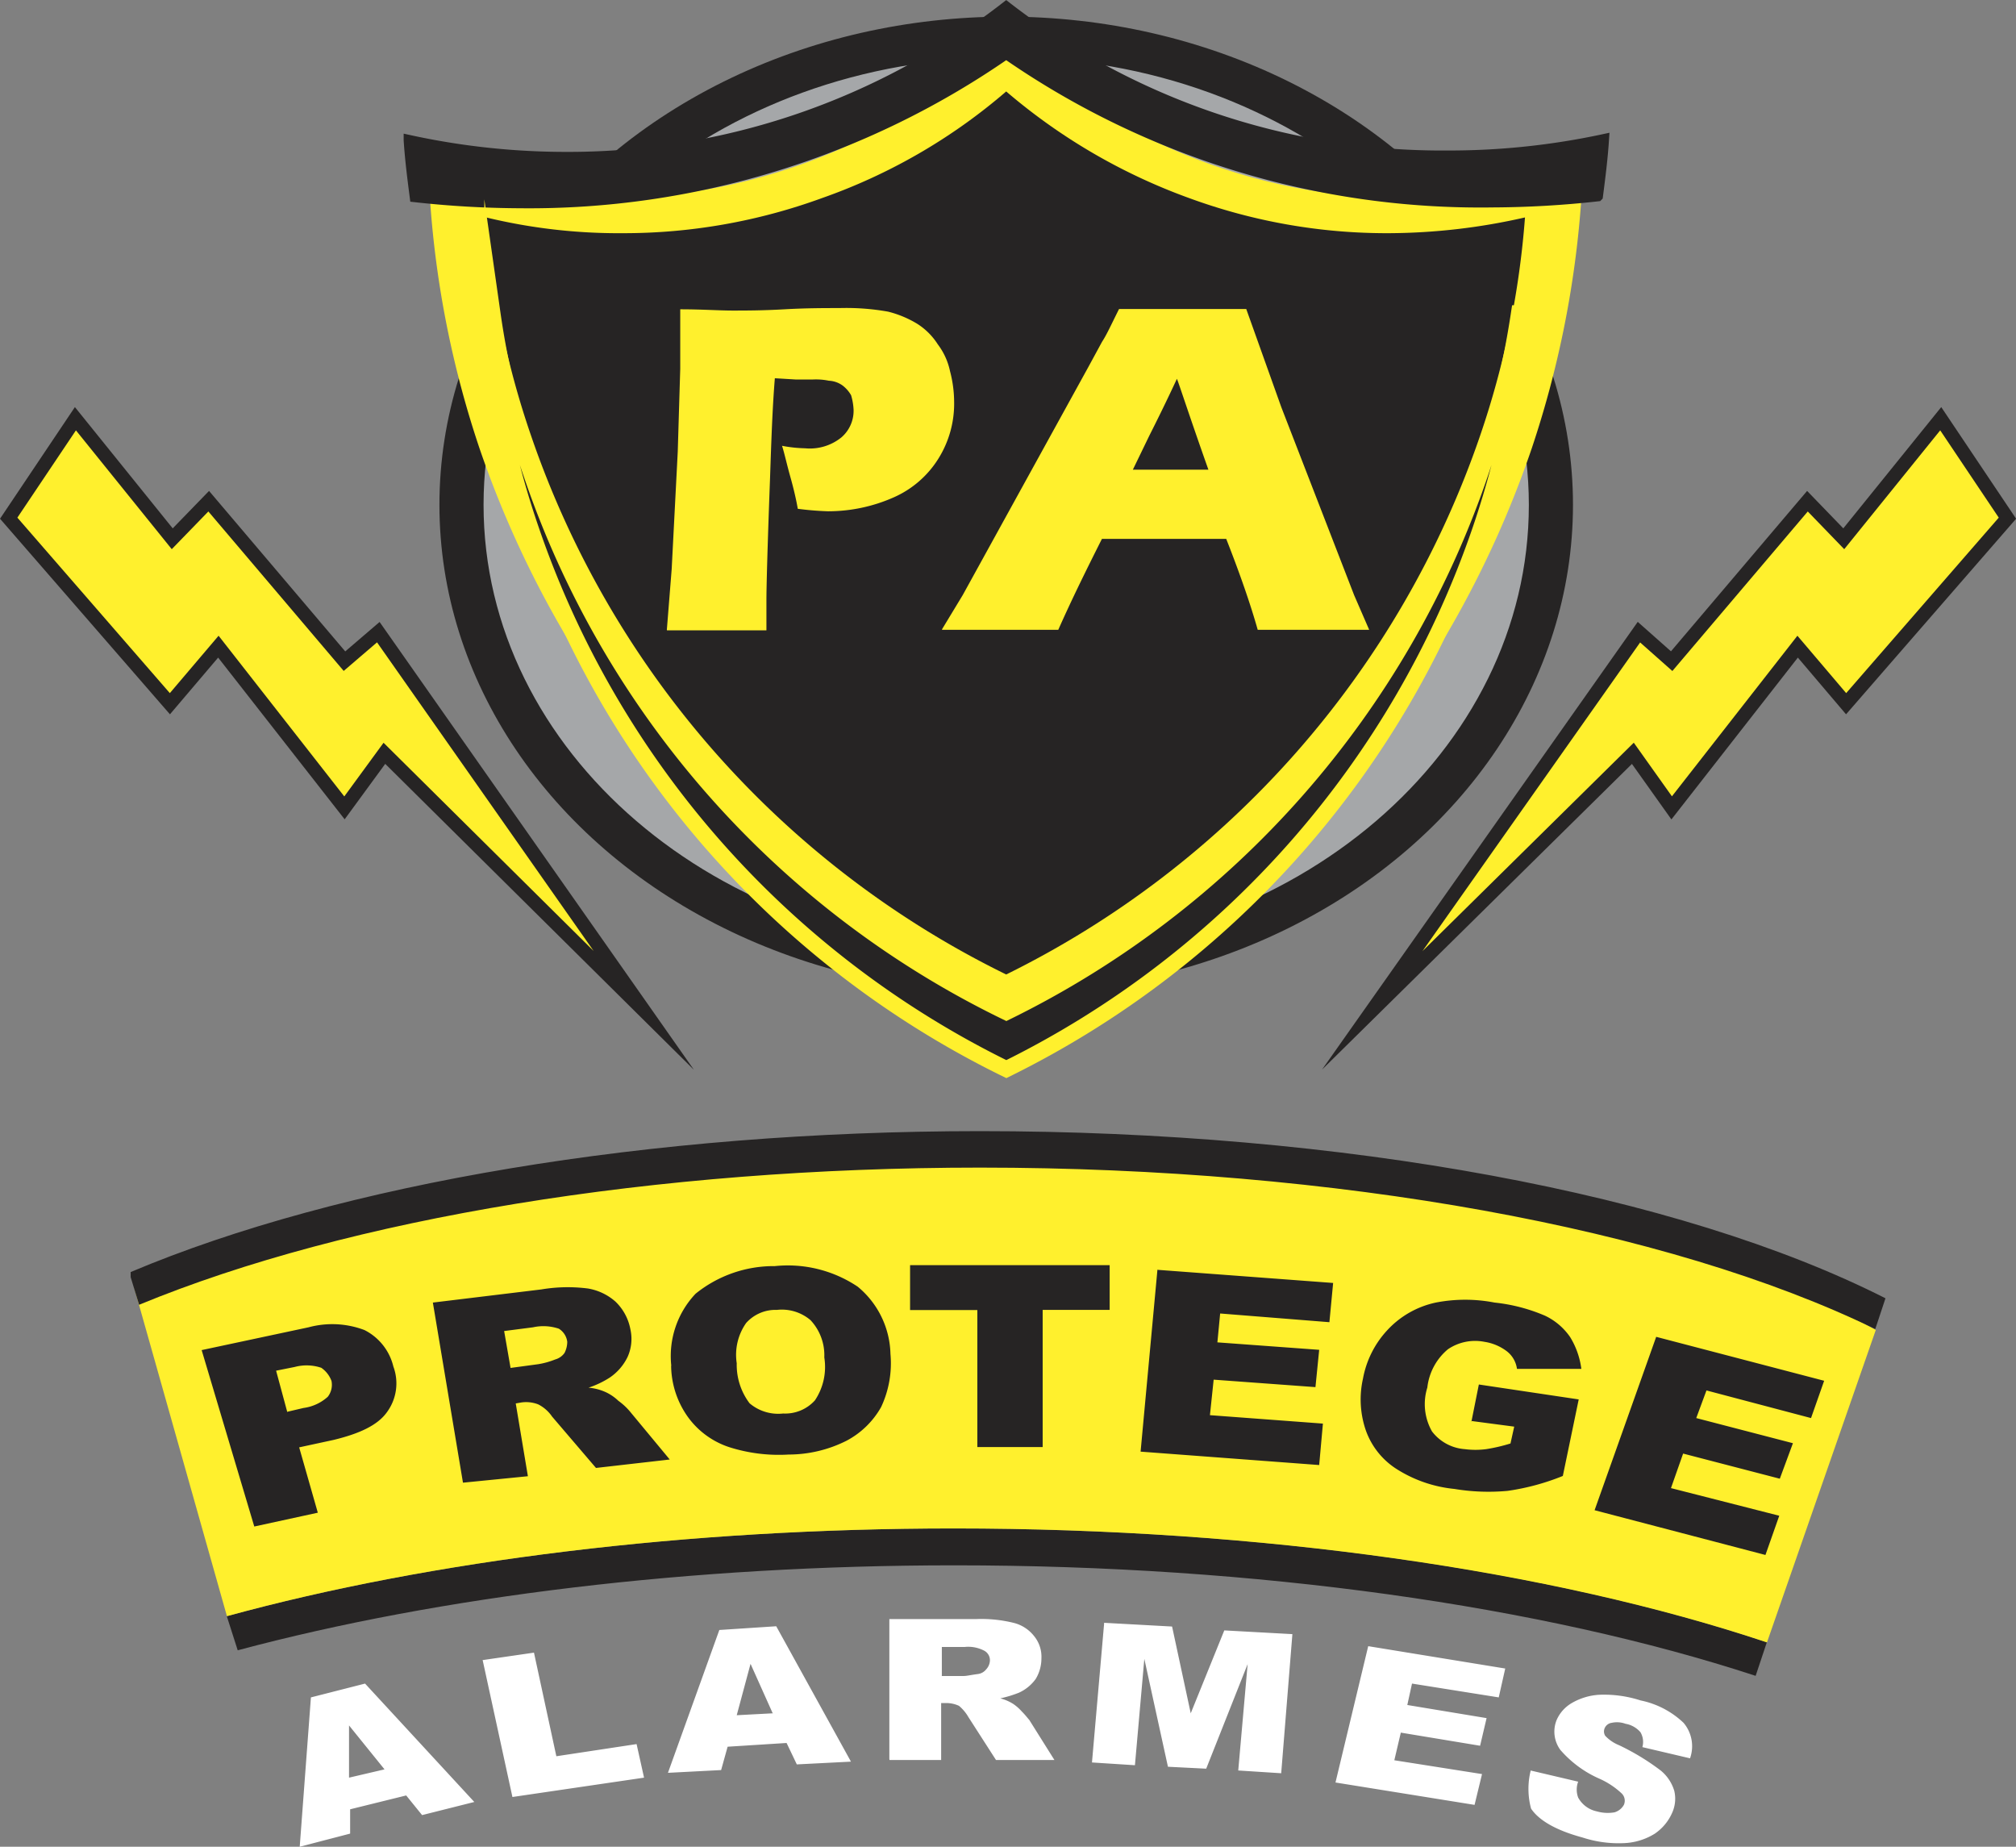 <svg id="Camada_1" data-name="Camada 1" xmlns="http://www.w3.org/2000/svg" viewBox="0 0 145.96 133.68"><rect x="0" y="0" width="145.96" height="133.68" fill="#808080" stroke="none"/><defs><style>.cls-1{fill:#a5a7a9;stroke-width:1.17px;}.cls-1,.cls-2,.cls-6,.cls-8{stroke:#262424;}.cls-1,.cls-2,.cls-4,.cls-6,.cls-7,.cls-8{stroke-miterlimit:22.93;}.cls-2,.cls-5,.cls-6,.cls-7{fill:#262424;}.cls-2{stroke-width:0.5px;}.cls-3,.cls-4,.cls-8{fill:#fff02d;}.cls-4,.cls-7{stroke:#fff02d;}.cls-4{stroke-width:4px;}.cls-6{stroke-width:0.75px;}.cls-7{stroke-width:1.17px;}.cls-9{fill:#fff;}</style></defs><title>logo2</title><ellipse class="cls-1" cx="72.85" cy="36.54" rx="40.45" ry="34.75"/><path class="cls-2" d="M72.51,1.63c22.38,0,40.54,15.62,40.54,34.84S94.89,71.31,72.51,71.31,31.88,55.69,31.88,36.47,50,1.63,72.51,1.63Zm0,2.19c-21.06,0-38.09,14.65-38.09,32.64s17,32.64,38.09,32.64S110.6,54.46,110.6,36.47,93.49,3.82,72.51,3.82Z" transform="translate(0.34 0.08)"/><path class="cls-3" d="M81,67.09c-6-.18-11.67-.44-17.11-1C69.36,66.65,75.06,67,81,67.09Z" transform="translate(0.34 0.08)"/><path class="cls-4" d="M72.51,5.49a44.56,44.56,0,0,0,29.22,10.79,44.6,44.6,0,0,0,10.36-1.23,70.46,70.46,0,0,1-3.42,16.67A71.61,71.61,0,0,1,72.51,72.89,71.75,71.75,0,0,1,36.27,31.73a69.58,69.58,0,0,1-3.42-16.67,45.18,45.18,0,0,0,10.36,1.23A44.79,44.79,0,0,0,72.51,5.49Z" transform="translate(0.34 0.08)"/><path class="cls-5" d="M72.51,6.54a42.71,42.71,0,0,0,13.25,7.72,41.52,41.52,0,0,0,14.48,2.54,45,45,0,0,0,9.83-1.14,63.27,63.27,0,0,1-3.25,15.8,68.08,68.08,0,0,1-34.31,39,67.92,67.92,0,0,1-34.4-39,62.48,62.48,0,0,1-3.25-15.8,40.7,40.7,0,0,0,9.83,1.14,41.88,41.88,0,0,0,14.48-2.54A41.46,41.46,0,0,0,72.51,6.54Z" transform="translate(0.34 0.08)"/><path class="cls-3" d="M47.94,45.51l.35-4.39.44-8.51.18-6v-4.3c1.58,0,2.81.09,3.77.09s2.19,0,3.77-.09,2.9-.09,4-.09a17.21,17.21,0,0,1,3.51.26,7.6,7.6,0,0,1,2.11.88,4.84,4.84,0,0,1,1.49,1.49,4.86,4.86,0,0,1,.88,1.93A8.84,8.84,0,0,1,68.74,29a7.5,7.5,0,0,1-1.14,4.12,7.25,7.25,0,0,1-3.25,2.81,11.71,11.71,0,0,1-4.74,1,21.9,21.9,0,0,1-2.19-.18c-.09-.53-.26-1.32-.53-2.28s-.44-1.76-.61-2.28a9.72,9.72,0,0,0,1.67.18,3.63,3.63,0,0,0,2.63-.79,2.54,2.54,0,0,0,.88-2,4.4,4.4,0,0,0-.18-1.05,2.37,2.37,0,0,0-.61-.7,1.84,1.84,0,0,0-1-.35,4.64,4.64,0,0,0-1.14-.09H57.25l-1.49-.09c-.18,2.19-.26,4.65-.35,7.28-.18,4.83-.26,7.81-.26,8.78v2.19h-7.2Zm19.92,0h8.42c1.05-2.37,2.19-4.65,3.16-6.58h9c1,2.54,1.76,4.74,2.28,6.58h8.07L97.7,43l-5.27-13.6-2.54-7.11H80.68c-.53,1.05-.88,1.84-1.23,2.37l-1,1.84L69.36,43l-1.49,2.46ZM81.64,34l1.23-2.54c.53-1.05,1.23-2.46,2-4.12.18.44.88,2.63,2.28,6.58H81.64Z" transform="translate(0.34 0.08)"/><path class="cls-6" d="M72.51.4a51.55,51.55,0,0,0,31.94,10.79A53.27,53.27,0,0,0,115.78,10c-.09,1.4-.26,2.72-.44,4.12a71.46,71.46,0,0,1-7.63.44A60.18,60.18,0,0,1,72.51,3.82,60.63,60.63,0,0,1,37.33,14.62a71.46,71.46,0,0,1-7.63-.44c-.18-1.4-.35-2.72-.44-4.12a53.27,53.27,0,0,0,11.32,1.23A51.61,51.61,0,0,0,72.51.4Z" transform="translate(0.34 0.08)"/><path class="cls-7" d="M109.64,22.6c.18,0,.26-.09.44-.09a63.27,63.27,0,0,1-3.25,15.8,68.08,68.08,0,0,1-34.31,39,67.92,67.92,0,0,1-34.4-39,62.48,62.48,0,0,1-3.25-15.8c.18,0,.26.09.44.09a61.83,61.83,0,0,0,2.81,11.58,67.39,67.39,0,0,0,34.4,39,67.78,67.78,0,0,0,34.31-39A67.5,67.5,0,0,0,109.64,22.6Z" transform="translate(0.34 0.08)"/><polygon class="cls-8" points="0.63 37.51 5.46 30.31 12.47 39 15.11 36.28 24.94 47.86 27.39 45.76 46.61 73.14 27.83 54.53 24.94 58.48 15.81 46.81 12.3 50.94 0.63 37.51"/><polygon class="cls-8" points="145.34 37.51 140.51 30.31 133.49 39 130.86 36.28 121.03 47.86 118.66 45.76 99.35 73.14 118.22 54.53 121.03 58.48 130.15 46.81 133.66 50.94 145.34 37.51"/><path class="cls-5" d="M16.08,116.91c14.8-4.05,33.32-6.35,52.64-6.35,22.23,0,43.25,3,58.86,8.24l-.81,2.43c-15.48-5.07-36.15-8-58-8-19.06,0-37.24,2.23-51.9,6.15Z" transform="translate(0.34 0.08)"/><path class="cls-3" d="M127.59,118.81C112,113.6,91,110.56,68.73,110.56c-19.33,0-37.84,2.3-52.64,6.35L9.39,93.19c15.75-7,37.37-11,60.08-11,25.88,0,50.08,5.2,66,14Z" transform="translate(0.34 0.08)"/><path class="cls-9" d="M29.06,129.89l-4.05,1v1.76l-3.65.95.81-10.81,3.92-1L34,130.36l-3.78.95-1.15-1.42ZM27.5,128l-2.57-3.18v3.78L27.5,128Zm7.1-7.91,3.72-.54,1.62,7.5,5.81-.88.54,2.43L36.76,130l-2.16-9.93Zm22,6-4.26.27-.47,1.69-3.85.2,3.72-10.34,4.12-.27,5.41,9.8-3.92.2-.74-1.55Zm-1-2.16L54,120.36l-1,3.72,2.64-.14Zm8.45,3.31V117.12h6.28a9.78,9.78,0,0,1,2.7.27,2.7,2.7,0,0,1,1.49.95,2.36,2.36,0,0,1,.54,1.62,2.89,2.89,0,0,1-.41,1.49,3.06,3.06,0,0,1-1.22,1,8.4,8.4,0,0,1-1.35.41,3.23,3.23,0,0,1,.95.41,3.42,3.42,0,0,1,.61.54c.27.27.41.47.54.61L76,127.32H71.77l-2-3.11a3,3,0,0,0-.68-.81,2.16,2.16,0,0,0-.95-.2h-.34v4.12H64.06Zm3.78-6h1.62c.2,0,.47-.07,1-.14a.91.91,0,0,0,.61-.34,1,1,0,0,0,.27-.61.78.78,0,0,0-.41-.74,2.5,2.5,0,0,0-1.42-.27H67.85v2.09Zm11.76-3.85,4.93.27,1.35,6.28,2.43-6,4.93.27-.81,10.07-3.11-.2.68-7.7-3,7.57-2.77-.14L82.51,120l-.68,7.7-3.11-.2.88-10.07Zm19.12,1.69,9.93,1.62-.47,2.09-6.28-1-.34,1.55,5.74.95-.47,2-5.74-.95-.47,2,6.35,1-.54,2.23-10.07-1.62,2.37-9.87Zm11.76,9,3.45.81a1.65,1.65,0,0,0,0,1.15,2,2,0,0,0,1.35,1,2.87,2.87,0,0,0,1.28.07,1.15,1.15,0,0,0,.68-.54.74.74,0,0,0-.14-.81,5.77,5.77,0,0,0-1.62-1.08,8,8,0,0,1-2.84-2.09,2.24,2.24,0,0,1-.27-2.16,2.64,2.64,0,0,1,1.08-1.22,4.46,4.46,0,0,1,2-.61,8.61,8.61,0,0,1,3,.41,6.35,6.35,0,0,1,3.11,1.62,2.62,2.62,0,0,1,.47,2.57l-3.45-.81a1.39,1.39,0,0,0-.14-1.08,1.83,1.83,0,0,0-1.08-.61,1.8,1.8,0,0,0-1-.07.65.65,0,0,0-.54.47.59.59,0,0,0,.07.47,2.81,2.81,0,0,0,1,.68,17.11,17.11,0,0,1,3,1.82,3,3,0,0,1,1,1.49,2.47,2.47,0,0,1-.14,1.55,3.55,3.55,0,0,1-1.28,1.55,4.57,4.57,0,0,1-2.23.68,8.42,8.42,0,0,1-3-.41c-2-.54-3.18-1.28-3.72-2.09A5.49,5.49,0,0,1,110.49,128.06Z" transform="translate(0.34 0.08)"/><path class="cls-5" d="M9.12,92c15.21-6.42,37.64-10.2,61.5-10.2,26.22,0,50.62,4.53,65.55,12.1l-.74,2.23c-15-7.3-39-11.69-64.81-11.69-23.52,0-45.68,3.65-60.89,9.93l-.61-2Z" transform="translate(0.34 0.08)"/><path class="cls-5" d="M14.26,97.65,22,96a6.58,6.58,0,0,1,4.05.2,4,4,0,0,1,2.09,2.64,3.51,3.51,0,0,1-.47,3.31c-.68.95-2,1.55-3.85,2l-2.5.54,1.35,4.73-4.6,1L14.26,97.65Zm6.22,4.46,1.15-.27a3.26,3.26,0,0,0,1.76-.81,1.41,1.41,0,0,0,.27-1.15,2,2,0,0,0-.74-.95A3.33,3.33,0,0,0,21,98.87l-1.35.27.81,3Zm12.7,5.14L31,94.21l7.84-.95a11.53,11.53,0,0,1,3.38-.07,4,4,0,0,1,2,.95,3.72,3.72,0,0,1,1.08,2,3.18,3.18,0,0,1-.2,2,3.8,3.8,0,0,1-1.28,1.49,6.7,6.7,0,0,1-1.55.74,3.79,3.79,0,0,1,1.28.34,3.4,3.4,0,0,1,.88.61,4.68,4.68,0,0,1,.81.74l2.91,3.51-5.34.61-3.18-3.72a2.68,2.68,0,0,0-1-.88,2.43,2.43,0,0,0-1.22-.14l-.41.07.88,5.27-4.73.47Zm3.45-8.31,2-.27a5.71,5.71,0,0,0,1.22-.34,1.24,1.24,0,0,0,.68-.47,1.8,1.8,0,0,0,.2-.81,1.31,1.31,0,0,0-.61-.95A3.51,3.51,0,0,0,38.25,96l-2.09.27.47,2.7Zm11.62-.14a6.5,6.5,0,0,0,1.28,3.78,6,6,0,0,0,2.91,2.09,11.83,11.83,0,0,0,4.32.54,9.33,9.33,0,0,0,4.19-1,6.2,6.2,0,0,0,2.5-2.43,7.44,7.44,0,0,0,.68-3.85,6.51,6.51,0,0,0-2.37-4.87,9.08,9.08,0,0,0-6-1.49,9,9,0,0,0-5.74,2,6.56,6.56,0,0,0-1.76,5.2ZM53,98.6a4,4,0,0,1,.68-2.91,2.85,2.85,0,0,1,2.23-.95,3.2,3.2,0,0,1,2.43.74,3.71,3.71,0,0,1,1,2.7,4.35,4.35,0,0,1-.68,3.11,2.9,2.9,0,0,1-2.3.95,3.2,3.2,0,0,1-2.43-.74A4.62,4.62,0,0,1,53,98.6Zm12.57-7.1H80v3.24H75.15v9.93H70.42V94.75H65.55V91.5Zm17.91.34,12.7.95-.27,2.84L88,95l-.2,2.09,7.37.54-.27,2.7-7.37-.54-.27,2.57,8.18.61-.27,3L82.24,105l1.22-13.18Zm22.71,11,.54-2.7,7.23,1.08-1.15,5.54a17,17,0,0,1-4,1.08,15.1,15.1,0,0,1-3.85-.14,9.53,9.53,0,0,1-4.26-1.49,5.49,5.49,0,0,1-2.16-2.77,6.86,6.86,0,0,1-.2-3.72,7,7,0,0,1,1.76-3.51,6.67,6.67,0,0,1,3.51-2,11.15,11.15,0,0,1,4.26,0,12.54,12.54,0,0,1,3.65.95,4.58,4.58,0,0,1,1.82,1.55,5.79,5.79,0,0,1,.81,2.3h-4.66a1.94,1.94,0,0,0-.74-1.28,3.57,3.57,0,0,0-1.62-.68,3.5,3.5,0,0,0-2.64.54,4.22,4.22,0,0,0-1.49,2.77,4,4,0,0,0,.34,3.18,3.28,3.28,0,0,0,2.37,1.28,6,6,0,0,0,1.55,0,12.49,12.49,0,0,0,1.76-.41l.27-1.22-3.11-.41Zm13.38-6.15,12.16,3.18-.95,2.7-7.57-2-.74,2,7,1.82-.95,2.57-7-1.82-.88,2.5,7.84,2-1,2.84-12.37-3.24Z" transform="translate(0.34 0.08)"/></svg>